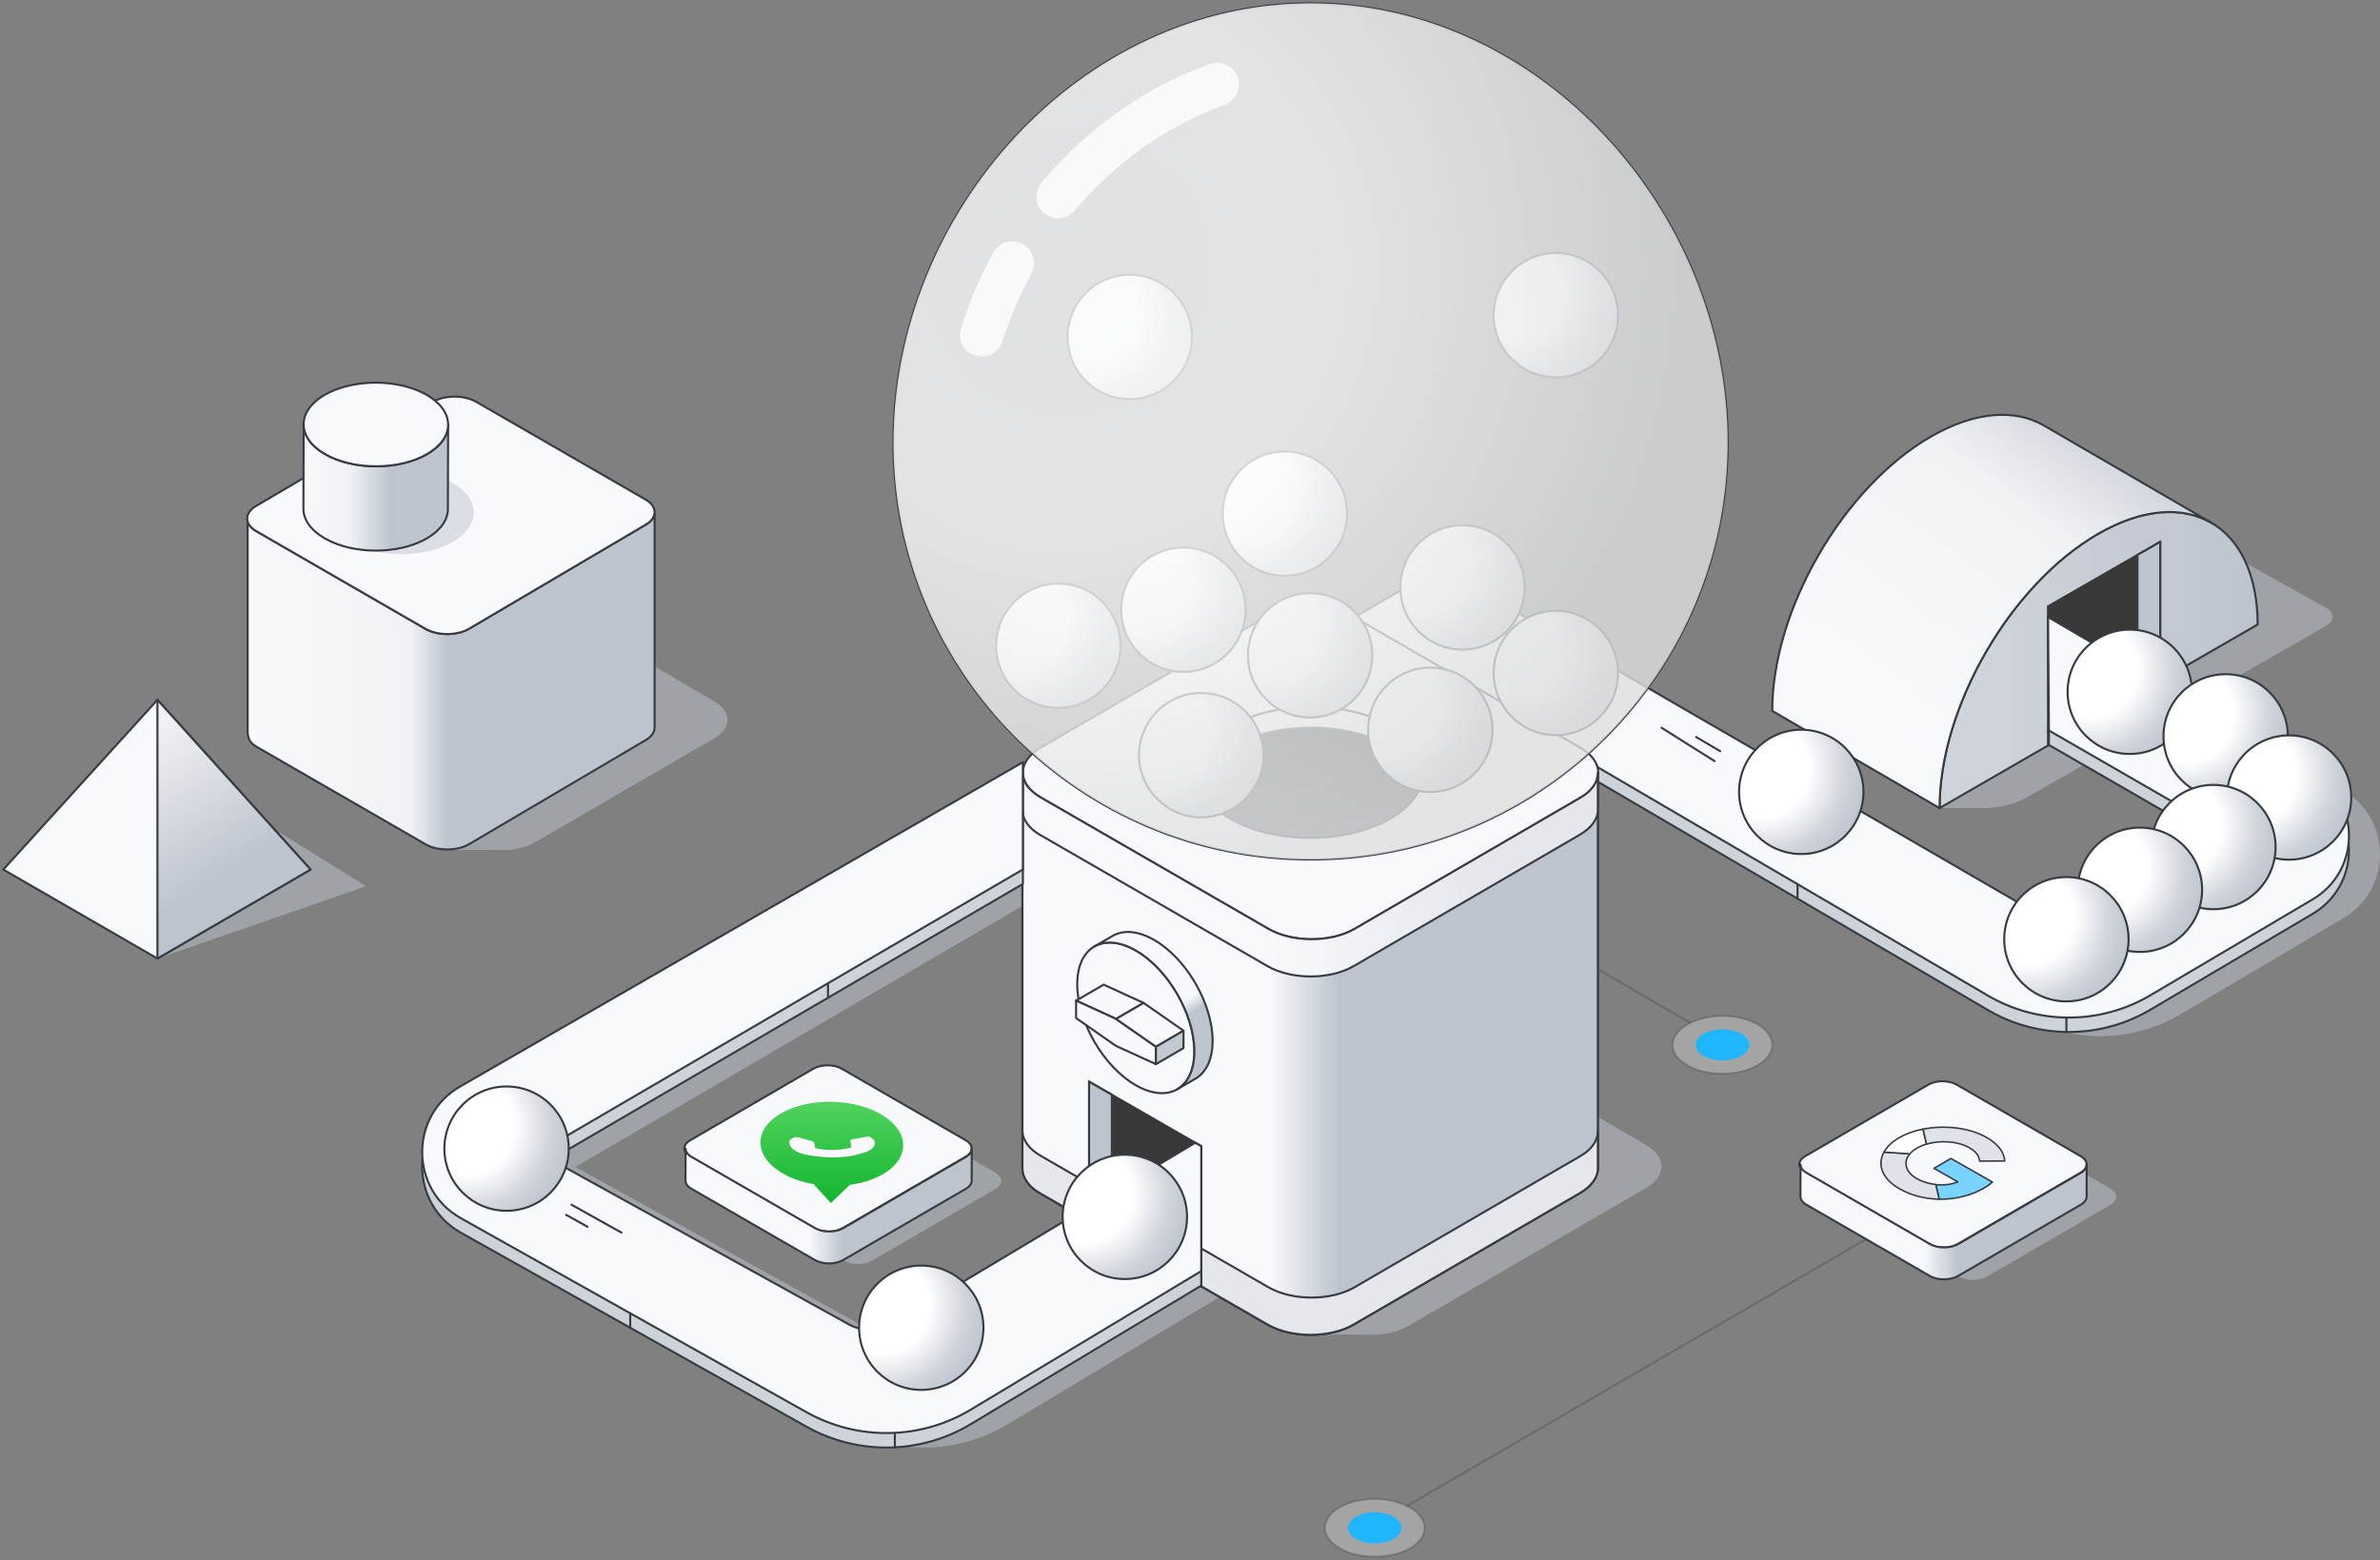 <svg width="723" height="474" viewBox="0 0 723 474" fill="none" xmlns="http://www.w3.org/2000/svg">
<rect x="0" y="0" width="723" height="474" fill="#808080" stroke="none"/>
<g style="mix-blend-mode:multiply" opacity="0.5">
<path d="M376.228 390.621V352.661L374.418 351.618L282.67 406.554C278.535 409.03 273.389 409.124 269.166 406.799L174.779 354.584L322.037 268.58V235.998L151.045 334.555C135.6 343.514 135.782 365.88 151.378 374.582L256.372 433.526C271.925 442.202 290.933 441.901 306.196 432.722L376.221 390.621H376.228Z" fill="#BEC4CD"/>
</g>
<g style="mix-blend-mode:multiply" opacity="0.5">
<path d="M712.06 240.295C711.997 240.258 711.934 240.22 711.865 240.182L660.942 210.817L631.849 227.611L687.403 259.646L647.841 283.03C641.764 286.624 634.205 286.649 628.103 283.106C628.103 283.106 503.24 210.673 460.706 186.17C452.091 181.207 441.484 181.226 432.888 186.22L418.9 194.35L613.488 308.255C628.675 317.083 647.514 317.014 662.639 308.073L711.966 278.921C718.859 274.85 722.981 267.638 723 259.64C723.019 251.636 718.928 244.411 712.054 240.308L712.06 240.295Z" fill="#BEC4CD"/>
</g>
<path opacity="0.5" d="M589.203 245.535H602.902C607.671 245.535 612.352 244.272 616.474 241.872L707.136 189.864C709.014 188.771 709.014 186.063 707.136 184.97L674.027 166.524L685.796 190.165L589.209 245.535H589.203Z" fill="#BEC4CD"/>
<path d="M637.368 162.195C664.036 146.802 685.727 159.135 685.846 189.745L589.203 245.535C589.147 214.888 610.7 177.594 637.368 162.195Z" fill="url(#paint0_linear_3257_27470)"/>
<path d="M637.368 162.195C664.036 146.802 685.727 159.135 685.846 189.745L589.203 245.535C589.147 214.888 610.7 177.594 637.368 162.195Z" stroke="#373B42" stroke-width="0.628" stroke-linejoin="round"/>
<path d="M656.225 203.177V164.639L622.154 184.241V222.195L656.225 203.177Z" fill="#383838" stroke="#383838" stroke-width="0.628" stroke-miterlimit="10"/>
<path d="M649.325 206.689V168.61L656.225 164.639V207.129L622.154 226.593V221.855L649.325 206.689Z" fill="url(#paint1_linear_3257_27470)" stroke="#373B42" stroke-width="0.628" stroke-linecap="round" stroke-linejoin="round"/>
<path d="M620.934 129.305C612.149 124.197 599.978 124.92 586.549 132.672C559.881 148.065 538.335 185.365 538.385 216.012L589.201 245.541C589.145 214.894 610.698 177.6 637.366 162.201C650.794 154.448 662.965 153.726 671.75 158.834L620.934 129.305Z" fill="url(#paint2_linear_3257_27470)"/>
<path d="M620.934 129.305C612.149 124.197 599.978 124.92 586.549 132.672C559.881 148.065 538.335 185.365 538.385 216.012L589.201 245.541C589.145 214.894 610.698 177.6 637.366 162.201C650.794 154.448 662.965 153.726 671.75 158.834L620.934 129.305Z" stroke="#373B42" stroke-width="0.628" stroke-linejoin="round"/>
<path d="M702.634 239.039C702.571 239.001 702.508 238.963 702.439 238.926L648.092 208.172L622.423 221.956V226.354L677.977 258.39L638.415 281.774C632.338 285.367 624.779 285.393 618.678 281.849C618.678 281.849 493.814 209.416 451.28 184.913C442.665 179.95 432.058 179.969 423.462 184.964L409.475 193.093L604.062 306.999C619.25 315.826 638.088 315.757 653.213 306.817L702.54 277.665C709.433 273.594 713.555 266.381 713.574 258.383C713.593 250.379 709.502 243.154 702.628 239.051L702.634 239.039Z" fill="#CED2D9" stroke="#373B42" stroke-width="0.628" stroke-linecap="round" stroke-linejoin="round"/>
<path d="M702.634 234.641C702.571 234.603 702.508 234.566 702.439 234.528L622.159 187.483L622.423 221.963L677.977 253.998L638.415 277.382C632.338 280.976 624.779 281.001 618.678 277.458C618.678 277.458 493.814 205.024 451.28 180.522C442.665 175.558 432.058 175.577 423.462 180.572L409.475 188.702L604.062 302.607C619.25 311.434 638.088 311.365 653.213 302.425L702.54 273.273C709.433 269.202 713.555 261.99 713.574 253.992C713.593 245.988 709.502 238.762 702.628 234.66L702.634 234.641Z" fill="#F8F9FC" stroke="#373B42" stroke-width="0.628" stroke-linecap="round" stroke-linejoin="round"/>
<path opacity="0.3" d="M374.307 229.942L513.327 310.718" stroke="#373B42" stroke-width="0.628" stroke-linecap="round" stroke-linejoin="round"/>
<path opacity="0.3" d="M512.569 311.271C506.638 314.695 506.6 320.249 512.5 323.673C518.394 327.097 527.99 327.097 533.921 323.673C539.853 320.249 539.885 314.695 533.99 311.271C528.096 307.847 518.507 307.847 512.576 311.271H512.569Z" fill="#F8F9FC" stroke="#373B42" stroke-width="0.628" stroke-linecap="round" stroke-linejoin="round"/>
<path d="M517.507 314.136C514.321 315.977 514.302 318.961 517.469 320.802C520.636 322.643 525.789 322.643 528.981 320.802C532.167 318.961 532.185 315.977 529.018 314.136C525.851 312.295 520.699 312.295 517.513 314.136H517.507Z" fill="#1FB6FF"/>
<g style="mix-blend-mode:multiply" opacity="0.5">
<path d="M500.148 347.981L463.055 326.243L368.328 381.154L397.34 405.53C397.34 405.53 411.962 405.443 415.713 405.562C420.049 405.7 424.473 404.808 427.791 402.892L500.072 360.936C506.268 357.361 506.299 351.556 500.148 347.981Z" fill="#BEC4CD"/>
</g>
<path d="M480.159 242.337L411.491 282.239C404.29 286.423 392.577 286.423 385.325 282.239L316.205 242.337C312.554 240.233 310.593 237.468 310.6 234.704V354.905C310.593 357.663 312.277 360.433 315.922 362.538L385.043 402.44C392.294 406.624 404.007 406.63 411.208 402.44L479.876 362.538C483.458 360.459 485.387 357.738 485.393 355.011V234.811C485.387 237.537 483.734 240.258 480.159 242.337Z" fill="url(#paint3_linear_3257_27470)" stroke="#373B42" stroke-width="0.628" stroke-linecap="round" stroke-linejoin="round"/>
<path d="M480.159 242.337L411.491 282.239C404.29 286.423 392.577 286.423 385.325 282.239L316.205 242.337C312.554 240.233 310.593 237.468 310.6 234.704V354.904C310.593 357.663 312.277 360.433 315.922 362.538L385.043 402.439C392.294 406.624 404.007 406.63 411.208 402.439L479.876 362.538C483.458 360.458 485.387 357.738 485.393 355.011V234.811C485.387 237.537 483.734 240.258 480.159 242.337Z" fill="url(#paint4_linear_3257_27470)" stroke="#373B42" stroke-width="0.628" stroke-linecap="round" stroke-linejoin="round"/>
<path d="M480.071 227.184C487.322 231.368 487.36 238.153 480.159 242.344L411.49 282.245C404.289 286.429 392.576 286.429 385.325 282.245L316.204 242.344C308.953 238.159 308.909 231.374 316.116 227.19L384.785 187.288C391.986 183.104 403.705 183.104 410.956 187.288L480.077 227.19L480.071 227.184Z" fill="#F8F9FC" stroke="#373B42" stroke-width="0.628" stroke-linecap="round" stroke-linejoin="round"/>
<path d="M480.159 242.337L411.491 282.239C404.29 286.423 392.577 286.423 385.325 282.239L316.205 242.337C312.554 240.233 310.593 237.468 310.6 234.704V246.019C310.593 248.777 312.277 251.548 315.922 253.652L385.043 293.554C392.294 297.738 404.007 297.744 411.208 293.554L479.876 253.652C483.458 251.573 485.387 248.852 485.393 246.126V234.811C485.387 237.537 483.734 240.258 480.159 242.337Z" fill="url(#paint5_linear_3257_27470)" stroke="#373B42" stroke-width="0.628" stroke-linecap="round" stroke-linejoin="round"/>
<path d="M480.159 351.223L411.491 391.124C404.29 395.309 392.577 395.309 385.325 391.124L316.205 351.223C312.554 349.118 310.593 346.354 310.6 343.589V354.905C310.593 357.663 312.277 360.433 315.922 362.538L385.043 402.439C392.294 406.624 404.007 406.63 411.208 402.439L479.876 362.538C483.458 360.458 485.387 357.738 485.393 355.011V343.696C485.387 346.423 483.734 349.143 480.159 351.223Z" fill="url(#paint6_linear_3257_27470)" stroke="#373B42" stroke-width="0.628" stroke-linecap="round" stroke-linejoin="round"/>
<path d="M330.846 364.058V328.662L364.916 348.264V383.076L330.846 364.058Z" fill="#383838" stroke="#383838" stroke-width="0.628" stroke-miterlimit="10"/>
<path d="M337.751 368.199V332.639L330.846 328.662V371.158L364.916 390.622V383.365L337.751 368.199Z" fill="url(#paint7_linear_3257_27470)" stroke="#373B42" stroke-width="0.628" stroke-linecap="round" stroke-linejoin="round"/>
<path d="M422.332 248.752C408.878 256.524 387.155 256.536 373.796 248.777C360.418 241.012 360.487 228.434 373.941 220.656C387.382 212.89 409.117 212.871 422.495 220.637C435.854 228.39 435.772 240.98 422.332 248.746V248.752Z" fill="url(#paint8_linear_3257_27470)" stroke="#373B42" stroke-width="0.628" stroke-linecap="round" stroke-linejoin="round"/>
<path d="M373.94 226.945C387.381 219.179 409.116 219.161 422.494 226.926C427.766 229.986 430.933 233.799 432.027 237.77C433.692 231.713 430.525 225.305 422.494 220.643C409.116 212.878 387.381 212.897 373.94 220.662C365.797 225.368 362.567 231.833 364.245 237.921C365.351 233.906 368.58 230.042 373.94 226.945Z" fill="#F8F9FC" stroke="#373B42" stroke-width="0.628" stroke-linecap="round" stroke-linejoin="round"/>
<path d="M345.104 288.836C354.926 294.503 362.868 308.255 362.837 319.545C362.806 330.836 354.806 335.384 344.985 329.717C335.157 324.044 327.215 310.291 327.246 299.001C327.278 287.711 335.277 283.162 345.098 288.836H345.104Z" fill="#F8F9FC" stroke="#373B42" stroke-width="0.628" stroke-linecap="round" stroke-linejoin="round"/>
<path d="M350.641 285.619C345.696 282.766 341.216 282.496 337.98 284.381L332.438 287.598C335.674 285.719 340.154 285.983 345.099 288.836C354.921 294.503 362.863 308.255 362.832 319.545C362.813 325.156 360.834 329.095 357.641 330.955L363.184 327.738C366.376 325.885 368.355 321.939 368.374 316.329C368.405 305.039 360.463 291.286 350.641 285.619Z" fill="url(#paint9_linear_3257_27470)" stroke="#373B42" stroke-width="0.628" stroke-linecap="round" stroke-linejoin="round"/>
<path d="M326.9 304.04L335.27 299.177L347.404 304.731L339.034 309.594L326.9 304.04Z" fill="#F8F9FC" stroke="#373B42" stroke-width="0.628" stroke-linecap="round" stroke-linejoin="round"/>
<path d="M339.035 309.594L351.163 318.044L351.144 323.34L339.01 317.793L326.889 309.336L326.901 304.04L339.035 309.594Z" fill="#F8F9FC" stroke="#373B42" stroke-width="0.628" stroke-linecap="round" stroke-linejoin="round"/>
<path d="M339.035 309.594L347.405 304.731L359.533 313.181L351.163 318.044L339.035 309.594Z" fill="#F8F9FC" stroke="#373B42" stroke-width="0.628" stroke-linecap="round" stroke-linejoin="round"/>
<path d="M351.161 318.044L359.531 313.181L359.519 318.471L351.143 323.34L351.161 318.044Z" fill="#C3C9D1" stroke="#373B42" stroke-width="0.628" stroke-linecap="round" stroke-linejoin="round"/>
<g style="mix-blend-mode:multiply" opacity="0.5">
<path d="M302.352 356.287C304.747 357.669 304.753 359.899 302.378 361.275L264.964 383.013C262.596 384.389 258.744 384.395 256.35 383.013L218.691 361.275C216.304 359.899 216.291 357.662 218.666 356.287L256.079 334.548C258.448 333.173 262.306 333.173 264.694 334.548L302.352 356.287Z" fill="#BEC4CD"/>
</g>
<path d="M293.366 346.46C295.76 347.843 295.766 350.073 293.391 351.449L255.978 373.187C253.609 374.563 249.757 374.569 247.363 373.187L209.705 351.449C207.317 350.073 207.305 347.836 209.68 346.46L247.093 324.722C249.462 323.346 253.32 323.346 255.708 324.722L293.366 346.46Z" fill="#F8F9FC" stroke="#373B42" stroke-width="0.628" stroke-linecap="round" stroke-linejoin="round"/>
<path d="M293.44 351.505L256.166 373.162C253.803 374.531 249.97 374.538 247.582 373.162L210.062 351.505C208.868 350.814 208.271 349.909 208.271 349.005L208.246 358.699C208.246 359.604 208.843 360.508 210.037 361.199L247.557 382.856C249.938 384.232 253.778 384.225 256.14 382.856L293.415 361.199C294.59 360.515 295.181 359.622 295.181 358.73L295.206 349.042C295.206 349.934 294.615 350.827 293.44 351.511V351.505Z" fill="url(#paint10_linear_3257_27470)" stroke="#373B42" stroke-width="0.628" stroke-linecap="round" stroke-linejoin="round"/>
<path d="M237.58 338.092C246.157 333.342 259.881 333.719 268.225 338.934C276.583 344.161 276.394 352.247 267.817 356.997C265.021 358.548 261.684 359.541 258.165 360.006L252.416 365.535L247.119 359.78C243.455 359.139 239.987 357.933 237.146 356.155C228.802 350.94 228.99 342.848 237.574 338.092H237.58ZM265.586 346.561C265.027 345.838 264.267 345.367 264.015 345.317C263.764 345.286 263.425 345.361 262.84 345.461C262.275 345.562 259.479 346.039 259.007 346.159C258.8 346.209 258.618 346.259 258.492 346.329C258.329 346.416 258.26 346.542 258.329 346.749C258.448 347.126 258.561 348.063 258.567 348.339C258.593 348.502 258.536 348.615 258.379 348.703C258.26 348.766 258.084 348.816 257.845 348.86C257.254 348.961 255.633 349.401 252.887 349.413C250.757 349.432 248.74 349.087 248.149 348.98C247.552 348.867 247.546 348.628 247.565 348.408C247.565 348.207 247.508 347.918 247.489 347.673C247.458 347.434 247.357 347.302 247.238 347.076C247.131 346.844 246.842 346.749 246.559 346.68C246.27 346.624 243.669 345.876 242.594 345.6C241.689 345.38 241.363 345.531 241.074 345.681C240.841 345.794 240.583 345.939 240.326 346.083C240.068 346.228 239.741 346.517 239.779 346.95C239.804 347.378 239.71 348.49 241.557 349.639C243.392 350.789 246.559 351.147 246.987 351.191C247.445 351.242 253.817 352.316 259.227 351.078C262.206 350.406 263.387 349.947 264.034 349.589C264.361 349.407 264.556 349.25 264.769 349.105C265.423 348.678 266.146 347.283 265.599 346.561" fill="url(#paint11_linear_3257_27470)"/>
<path d="M169.521 365.378L184.734 373.878" stroke="#383838" stroke-width="0.314" stroke-miterlimit="10"/>
<path d="M167.906 368.463L174.422 372.101" stroke="#383838" stroke-width="0.314" stroke-miterlimit="10"/>
<path d="M522.567 228.245L515.24 223.935" stroke="#373B42" stroke-width="0.628" stroke-linecap="round" stroke-linejoin="round"/>
<path d="M520.866 231.267L504.748 221.127" stroke="#373B42" stroke-width="0.628" stroke-linecap="round" stroke-linejoin="round"/>
<path d="M364.912 248.331C375.344 248.331 383.801 239.876 383.801 229.445C383.801 219.015 375.344 210.559 364.912 210.559C354.48 210.559 346.023 219.015 346.023 229.445C346.023 239.876 354.48 248.331 364.912 248.331Z" fill="url(#paint12_radial_3257_27470)" stroke="#373B42" stroke-width="0.628" stroke-linecap="round" stroke-linejoin="round"/>
<path d="M359.492 204.132C369.924 204.132 378.381 195.677 378.381 185.246C378.381 174.816 369.924 166.361 359.492 166.361C349.06 166.361 340.604 174.816 340.604 185.246C340.604 195.677 349.06 204.132 359.492 204.132Z" fill="url(#paint13_radial_3257_27470)" stroke="#373B42" stroke-width="0.628" stroke-linecap="round" stroke-linejoin="round"/>
<path d="M321.494 215.102C331.926 215.102 340.383 206.646 340.383 196.216C340.383 185.786 331.926 177.33 321.494 177.33C311.062 177.33 302.605 185.786 302.605 196.216C302.605 206.646 311.062 215.102 321.494 215.102Z" fill="url(#paint14_radial_3257_27470)" stroke="#373B42" stroke-width="0.628" stroke-linecap="round" stroke-linejoin="round"/>
<path d="M390.313 174.949C400.745 174.949 409.201 166.493 409.201 156.063C409.201 145.633 400.745 137.177 390.313 137.177C379.881 137.177 371.424 145.633 371.424 156.063C371.424 166.493 379.881 174.949 390.313 174.949Z" fill="url(#paint15_radial_3257_27470)" stroke="#373B42" stroke-width="0.628" stroke-linecap="round" stroke-linejoin="round"/>
<path d="M397.99 218.011C408.422 218.011 416.879 209.555 416.879 199.125C416.879 188.695 408.422 180.239 397.99 180.239C387.558 180.239 379.102 188.695 379.102 199.125C379.102 209.555 387.558 218.011 397.99 218.011Z" fill="url(#paint16_radial_3257_27470)" stroke="#373B42" stroke-width="0.628" stroke-linecap="round" stroke-linejoin="round"/>
<path d="M434.502 240.628C444.934 240.628 453.391 232.173 453.391 221.743C453.391 211.312 444.934 202.857 434.502 202.857C424.07 202.857 415.613 211.312 415.613 221.743C415.613 232.173 424.07 240.628 434.502 240.628Z" fill="url(#paint17_radial_3257_27470)" stroke="#373B42" stroke-width="0.628" stroke-linecap="round" stroke-linejoin="round"/>
<path d="M444.291 197.366C454.723 197.366 463.18 188.91 463.18 178.48C463.18 168.05 454.723 159.594 444.291 159.594C433.859 159.594 425.402 168.05 425.402 178.48C425.402 188.91 433.859 197.366 444.291 197.366Z" fill="url(#paint18_radial_3257_27470)" stroke="#373B42" stroke-width="0.628" stroke-linecap="round" stroke-linejoin="round"/>
<path d="M472.637 223.376C483.069 223.376 491.526 214.921 491.526 204.49C491.526 194.06 483.069 185.604 472.637 185.604C462.205 185.604 453.748 194.06 453.748 204.49C453.748 214.921 462.205 223.376 472.637 223.376Z" fill="url(#paint19_radial_3257_27470)" stroke="#373B42" stroke-width="0.628" stroke-linecap="round" stroke-linejoin="round"/>
<path d="M472.637 114.654C483.069 114.654 491.526 106.198 491.526 95.768C491.526 85.338 483.069 76.882 472.637 76.882C462.205 76.882 453.748 85.338 453.748 95.768C453.748 106.198 462.205 114.654 472.637 114.654Z" fill="url(#paint20_radial_3257_27470)" stroke="#373B42" stroke-width="0.628" stroke-linecap="round" stroke-linejoin="round"/>
<path d="M343.205 121.257C353.637 121.257 362.094 112.802 362.094 102.371C362.094 91.941 353.637 83.486 343.205 83.486C332.773 83.486 324.316 91.941 324.316 102.371C324.316 112.802 332.773 121.257 343.205 121.257Z" fill="url(#paint21_radial_3257_27470)" stroke="#373B42" stroke-width="0.628" stroke-linecap="round" stroke-linejoin="round"/>
<path d="M364.915 390.622V350.538L271.357 406.561C267.223 409.036 262.076 409.13 257.854 406.806L163.466 354.59L310.725 268.586V236.004L139.733 334.561C124.287 343.52 124.47 365.887 140.066 374.588L245.06 433.532C260.612 442.209 279.62 441.907 294.883 432.728L364.909 390.628L364.915 390.622Z" fill="#CED2D9" stroke="#373B42" stroke-width="0.628" stroke-linecap="round" stroke-linejoin="round"/>
<path d="M364.915 386.224V348.264L363.105 347.221L271.357 402.157C267.223 404.632 262.076 404.726 257.854 402.402L163.466 350.186L310.725 264.182V231.6L139.733 330.157C124.287 339.116 124.47 361.482 140.066 370.184L245.06 429.128C260.612 437.805 279.62 437.503 294.883 428.324L364.909 386.224H364.915Z" fill="#F8F9FC" stroke="#373B42" stroke-width="0.628" stroke-linecap="round" stroke-linejoin="round"/>
<path d="M341.709 388.63C352.141 388.63 360.598 380.175 360.598 369.744C360.598 359.314 352.141 350.858 341.709 350.858C331.277 350.858 322.82 359.314 322.82 369.744C322.82 380.175 331.277 388.63 341.709 388.63Z" fill="url(#paint22_radial_3257_27470)" stroke="#373B42" stroke-width="0.628" stroke-linecap="round" stroke-linejoin="round"/>
<path d="M279.867 422.311C290.299 422.311 298.756 413.856 298.756 403.426C298.756 392.995 290.299 384.54 279.867 384.54C269.435 384.54 260.979 392.995 260.979 403.426C260.979 413.856 269.435 422.311 279.867 422.311Z" fill="url(#paint23_radial_3257_27470)" stroke="#373B42" stroke-width="0.628" stroke-linecap="round" stroke-linejoin="round"/>
<path d="M153.885 367.891C164.317 367.891 172.774 359.435 172.774 349.005C172.774 338.575 164.317 330.119 153.885 330.119C143.453 330.119 134.996 338.575 134.996 349.005C134.996 359.435 143.453 367.891 153.885 367.891Z" fill="url(#paint24_radial_3257_27470)" stroke="#373B42" stroke-width="0.628" stroke-linecap="round" stroke-linejoin="round"/>
<path d="M646.986 229.087C657.418 229.087 665.875 220.632 665.875 210.201C665.875 199.771 657.418 191.315 646.986 191.315C636.554 191.315 628.098 199.771 628.098 210.201C628.098 220.632 636.554 229.087 646.986 229.087Z" fill="url(#paint25_radial_3257_27470)" stroke="#373B42" stroke-width="0.628" stroke-linecap="round" stroke-linejoin="round"/>
<path d="M676.117 242.62C686.549 242.62 695.006 234.165 695.006 223.734C695.006 213.304 686.549 204.848 676.117 204.848C665.685 204.848 657.229 213.304 657.229 223.734C657.229 234.165 665.685 242.62 676.117 242.62Z" fill="url(#paint26_radial_3257_27470)" stroke="#373B42" stroke-width="0.628" stroke-linecap="round" stroke-linejoin="round"/>
<path d="M695.371 261.21C705.803 261.21 714.26 252.755 714.26 242.325C714.26 231.894 705.803 223.439 695.371 223.439C684.939 223.439 676.482 231.894 676.482 242.325C676.482 252.755 684.939 261.21 695.371 261.21Z" fill="url(#paint27_radial_3257_27470)" stroke="#373B42" stroke-width="0.628" stroke-linecap="round" stroke-linejoin="round"/>
<path d="M672.393 276.258C682.825 276.258 691.281 267.802 691.281 257.372C691.281 246.941 682.825 238.486 672.393 238.486C661.961 238.486 653.504 246.941 653.504 257.372C653.504 267.802 661.961 276.258 672.393 276.258Z" fill="url(#paint28_radial_3257_27470)" stroke="#373B42" stroke-width="0.628" stroke-linecap="round" stroke-linejoin="round"/>
<path d="M650.068 289.238C660.5 289.238 668.957 280.782 668.957 270.352C668.957 259.922 660.5 251.466 650.068 251.466C639.636 251.466 631.18 259.922 631.18 270.352C631.18 280.782 639.636 289.238 650.068 289.238Z" fill="url(#paint29_radial_3257_27470)" stroke="#373B42" stroke-width="0.628" stroke-linecap="round" stroke-linejoin="round"/>
<path d="M627.734 304.266C638.166 304.266 646.623 295.81 646.623 285.38C646.623 274.95 638.166 266.494 627.734 266.494C617.303 266.494 608.846 274.95 608.846 285.38C608.846 295.81 617.303 304.266 627.734 304.266Z" fill="url(#paint30_radial_3257_27470)" stroke="#373B42" stroke-width="0.628" stroke-linecap="round" stroke-linejoin="round"/>
<path d="M547.19 259.495C557.622 259.495 566.078 251.04 566.078 240.609C566.078 230.179 557.622 221.724 547.19 221.724C536.758 221.724 528.301 230.179 528.301 240.609C528.301 251.04 536.758 259.495 547.19 259.495Z" fill="url(#paint31_radial_3257_27470)" stroke="#373B42" stroke-width="0.628" stroke-linecap="round" stroke-linejoin="round"/>
<path d="M173.592 366.031L188.798 374.532" stroke="#373B42" stroke-width="0.628" stroke-linecap="round" stroke-linejoin="round"/>
<path d="M171.971 369.116L178.487 372.761" stroke="#373B42" stroke-width="0.628" stroke-linecap="round" stroke-linejoin="round"/>
<g style="mix-blend-mode:multiply" opacity="0.5">
<path d="M641.046 361.12C643.44 362.502 643.446 364.732 641.071 366.108L603.658 387.846C601.289 389.222 597.437 389.228 595.043 387.846L557.385 366.108C554.997 364.732 554.984 362.495 557.36 361.12L594.773 339.381C597.142 338.006 601 338.006 603.388 339.381L641.046 361.12Z" fill="#BEC4CD"/>
</g>
<path d="M632.067 351.299C634.461 352.682 634.468 354.912 632.092 356.288L594.679 378.026C592.31 379.402 588.458 379.408 586.064 378.026L548.406 356.288C546.018 354.912 546.006 352.675 548.381 351.299L585.794 329.561C588.163 328.185 592.021 328.185 594.409 329.561L632.067 351.299Z" fill="#F8F9FC" stroke="#373B42" stroke-width="0.628" stroke-linecap="round" stroke-linejoin="round"/>
<path d="M632.136 356.344L594.861 378.001C592.498 379.371 588.665 379.377 586.277 378.001L548.757 356.344C547.563 355.653 546.967 354.749 546.967 353.844L546.941 363.538C546.941 364.443 547.538 365.348 548.732 366.039L586.252 387.695C588.634 389.071 592.473 389.065 594.836 387.695L632.111 366.039C633.286 365.354 633.876 364.462 633.876 363.57L633.901 353.882C633.901 354.774 633.311 355.666 632.136 356.351V356.344Z" fill="url(#paint32_linear_3257_27470)" stroke="#373B42" stroke-width="0.628" stroke-linecap="round" stroke-linejoin="round"/>
<path d="M605.286 359.184C604.569 359.781 603.759 360.359 602.816 360.918C598.782 363.293 593.931 364.455 589.074 364.374L588.056 359.926C590.425 360.183 592.781 359.907 594.748 359.115L587.521 355L592.649 351.984L605.286 359.184Z" fill="#79D3FF"/>
<path d="M605.286 359.184C604.569 359.781 603.759 360.359 602.816 360.918C598.782 363.293 593.931 364.455 589.074 364.374L588.056 359.926C590.425 360.183 592.781 359.907 594.748 359.115L587.521 355L592.649 351.984L605.286 359.184Z" stroke="#373B42" stroke-width="0.471" stroke-linejoin="round"/>
<path d="M580.159 350.589C578.13 353.052 578.764 356.112 582.258 358.097C584.062 359.121 586.072 359.706 588.058 359.919L589.076 364.367C584.822 364.292 580.618 363.255 576.999 361.188C571.752 358.198 570.193 353.875 572.311 350.068L578.469 350.464L580.153 350.583L580.159 350.589Z" fill="#DFE2E8"/>
<path d="M580.159 350.589C578.13 353.052 578.764 356.112 582.258 358.097C584.062 359.121 586.072 359.706 588.058 359.919L589.076 364.367C584.822 364.292 580.618 363.255 576.999 361.188C571.752 358.198 570.193 353.875 572.311 350.068L578.469 350.464L580.153 350.583L580.159 350.589Z" stroke="#373B42" stroke-width="0.471" stroke-linejoin="round"/>
<path d="M584.2 343.075L585.231 347.63C584.175 347.944 583.164 348.347 582.29 348.868C581.41 349.383 580.732 349.974 580.204 350.589H580.154L578.47 350.464L572.324 350.062C573.191 348.485 574.681 347.008 576.823 345.746C578.972 344.483 581.492 343.597 584.2 343.069V343.075Z" fill="white"/>
<path d="M584.2 343.075L585.231 347.63C584.175 347.944 583.164 348.347 582.29 348.868C581.41 349.383 580.732 349.974 580.204 350.589H580.154L578.47 350.464L572.324 350.062C573.191 348.485 574.681 347.008 576.823 345.746C578.972 344.483 581.492 343.597 584.2 343.069V343.075Z" stroke="#373B42" stroke-width="0.471" stroke-linejoin="round"/>
<path d="M603.49 345.607C607.115 347.674 608.818 350.162 609.013 352.757L601.378 352.801C601.272 351.237 600.191 349.836 598.211 348.711C594.718 346.719 589.433 346.399 585.236 347.637L584.205 343.082C590.746 341.787 598.243 342.617 603.49 345.607Z" fill="#DFE2E8"/>
<path d="M603.49 345.607C607.115 347.674 608.818 350.162 609.013 352.757L601.378 352.801C601.272 351.237 600.191 349.836 598.211 348.711C594.718 346.719 589.433 346.399 585.236 347.637L584.205 343.082C590.746 341.787 598.243 342.617 603.49 345.607Z" stroke="#373B42" stroke-width="0.471" stroke-linejoin="round"/>
<path opacity="0.3" d="M566.569 376.707L427.549 457.483" stroke="#373B42" stroke-width="0.628" stroke-linecap="round" stroke-linejoin="round"/>
<path opacity="0.3" d="M428.306 458.03C434.238 461.454 434.275 467.008 428.375 470.432C422.474 473.856 412.886 473.856 406.954 470.432C401.022 467.008 400.991 461.454 406.885 458.03C412.779 454.606 422.368 454.606 428.299 458.03H428.306Z" fill="#F8F9FC" stroke="#373B42" stroke-width="0.628" stroke-linecap="round" stroke-linejoin="round"/>
<path d="M423.364 460.901C426.549 462.742 426.568 465.726 423.401 467.567C420.234 469.408 415.082 469.408 411.889 467.567C408.704 465.726 408.685 462.742 411.852 460.901C415.019 459.06 420.171 459.06 423.357 460.901H423.364Z" fill="#1FB6FF"/>
<path d="M271.842 435.43V439.759" stroke="#373B42" stroke-width="0.628" stroke-linecap="round" stroke-linejoin="round"/>
<path d="M251.541 303.149V299.177" stroke="#373B42" stroke-width="0.628" stroke-linecap="round" stroke-linejoin="round"/>
<path d="M191.451 403.426V399.028" stroke="#373B42" stroke-width="0.628" stroke-linecap="round" stroke-linejoin="round"/>
<path d="M627.732 309.166V313.552" stroke="#373B42" stroke-width="0.628" stroke-linecap="round" stroke-linejoin="round"/>
<path d="M546.057 268.643V273.041" stroke="#373B42" stroke-width="0.628" stroke-linecap="round" stroke-linejoin="round"/>
<g style="mix-blend-mode:multiply" opacity="0.5">
<path d="M47.826 291.243L111.197 269.266L83.272 251.938L94.344 264.208L47.826 291.243Z" fill="#BEC4CD"/>
</g>
<g style="mix-blend-mode:multiply" opacity="0.5">
<path d="M217.069 213.168L185.136 194.452L111.195 237.294L136.173 258.278C136.173 258.278 148.759 258.202 151.989 258.303C155.722 258.422 159.53 257.656 162.389 256.004L217.006 224.32C222.341 221.241 222.366 216.247 217.069 213.168Z" fill="#BEC4CD"/>
</g>
<path d="M198.826 155.964C198.688 157.221 197.802 158.458 196.143 159.42L142.443 191.066C140.627 192.121 138.245 192.649 135.858 192.649C133.47 192.649 131.082 192.121 129.26 191.066L77.834 161.38C76.414 160.557 75.547 159.539 75.232 158.477V222.09C75.239 223.956 75.603 225.551 77.84 226.839L129.266 256.525C131.094 257.581 133.482 258.108 135.864 258.108C138.245 258.108 140.633 257.581 142.449 256.525L196.15 224.879C198.003 223.799 198.902 222.379 198.852 220.965H198.858V155.964H198.833H198.826Z" fill="url(#paint33_linear_3257_27470)" stroke="#373B42" stroke-width="0.628" stroke-linecap="round" stroke-linejoin="round"/>
<path d="M196.101 151.786L144.675 122.1C142.847 121.045 140.459 120.517 138.077 120.517C135.69 120.517 133.308 121.045 131.492 122.1L77.791 153.746C74.16 155.857 74.178 159.275 77.835 161.38L129.261 191.066C131.09 192.121 133.478 192.649 135.859 192.649C138.241 192.649 140.629 192.121 142.444 191.066L196.145 159.42C199.771 157.309 199.758 153.891 196.101 151.786Z" fill="#F8F9FC" stroke="#373B42" stroke-width="0.628" stroke-linecap="round" stroke-linejoin="round"/>
<path d="M1 264.209L47.826 212.64L94.344 264.209L47.826 291.243L1 264.209Z" fill="#F8F9FC"/>
<path d="M1 264.209L47.826 212.64L94.344 264.209L47.826 291.243L1 264.209Z" stroke="#373B42" stroke-width="0.628" stroke-linejoin="round"/>
<path d="M94.344 264.209L47.826 212.64V291.243L94.344 264.209Z" fill="url(#paint34_linear_3257_27470)"/>
<path d="M94.344 264.209L47.826 212.64V291.243L94.344 264.209Z" stroke="#373B42" stroke-width="0.628" stroke-linejoin="round"/>
<g style="mix-blend-mode:multiply" opacity="0.5">
<path d="M143.925 155.745C143.944 148.725 134.136 143.008 122.017 142.974C109.899 142.94 100.059 148.603 100.039 155.622C100.02 162.642 109.828 168.36 121.946 168.393C134.065 168.427 143.905 162.764 143.925 155.745Z" fill="#BEC4CD"/>
</g>
<path d="M136.133 129.049L136.057 154.657C136.051 157.886 133.927 161.116 129.679 163.579C121.14 168.542 107.246 168.542 98.65 163.579C94.321 161.078 92.166 157.805 92.172 154.531L92.247 128.923C92.241 132.197 94.396 135.476 98.726 137.97C107.322 142.934 121.215 142.934 129.755 137.97C133.996 135.507 136.12 132.278 136.133 129.049Z" fill="url(#paint35_linear_3257_27470)" stroke="#373B42" stroke-width="0.628" stroke-linecap="round" stroke-linejoin="round"/>
<path d="M136.126 129.038C136.145 122.018 126.337 116.301 114.219 116.267C102.1 116.233 92.26 121.896 92.241 128.915C92.221 135.935 102.029 141.653 114.148 141.686C126.266 141.72 136.106 136.057 136.126 129.038Z" fill="#F8F9FC" stroke="#373B42" stroke-width="0.628" stroke-linecap="round" stroke-linejoin="round"/>
<path d="M524.85 134.457C524.85 204.428 468.115 261.154 398.133 261.154C328.151 261.154 271.416 204.428 271.416 134.457C271.416 64.487 328.151 1 398.133 1C468.115 1 524.85 64.487 524.85 134.457Z" stroke="#373B42" stroke-width="0.628" stroke-linecap="round" stroke-linejoin="round"/>
<path style="mix-blend-mode:multiply" opacity="0.8" d="M524.85 134.457C524.85 204.428 468.115 261.154 398.133 261.154C328.151 261.154 271.416 204.428 271.416 134.457C271.416 64.487 328.151 1 398.133 1C468.115 1 524.85 64.487 524.85 134.457Z" fill="url(#paint36_radial_3257_27470)"/>
<path d="M305.7 100.147C305.279 101.334 304.883 102.522 304.5 103.716C303.608 106.524 301.012 108.321 298.21 108.321C297.55 108.321 296.878 108.22 296.212 108.013C292.737 106.914 290.814 103.2 291.92 99.732C294.427 91.829 297.732 84.114 301.748 76.788C303.501 73.596 307.51 72.421 310.702 74.174C313.9 75.927 315.069 79.936 313.316 83.127C310.922 87.494 308.811 92.011 307.007 96.629" fill="white" fill-opacity="0.8"/>
<path d="M367.47 19.477C348.229 26.394 330.591 38.652 316.49 55.32C314.172 58.059 314.304 62.218 316.968 64.625C318.237 65.774 319.821 66.334 321.398 66.334C323.277 66.334 325.143 65.536 326.444 63.99C339.049 49.044 354.796 38.068 371.931 31.904C375.274 30.698 377.115 27.117 376.06 23.718C374.941 20.112 371.033 18.202 367.476 19.477H367.47Z" fill="white" fill-opacity="0.8"/>
<defs>
<linearGradient id="paint0_linear_3257_27470" x1="589.203" y1="200.551" x2="685.846" y2="200.551" gradientUnits="userSpaceOnUse">
<stop offset="0.15" stop-color="#CFD3DA"/>
<stop offset="1" stop-color="#BEC4CD"/>
</linearGradient>
<linearGradient id="paint1_linear_3257_27470" x1="639.189" y1="226.593" x2="639.189" y2="164.639" gradientUnits="userSpaceOnUse">
<stop stop-color="#F8F9FC"/>
<stop offset="0.43" stop-color="#F8F9FC"/>
<stop offset="0.55" stop-color="#BEC4CD"/>
<stop offset="0.81" stop-color="#BEC4CD"/>
</linearGradient>
<linearGradient id="paint2_linear_3257_27470" x1="576.891" y1="211.238" x2="646.375" y2="116.289" gradientUnits="userSpaceOnUse">
<stop stop-color="#F8F9FC"/>
<stop offset="0.43" stop-color="#F3F4F7"/>
<stop offset="0.58" stop-color="#F0F2F5"/>
<stop offset="1" stop-color="#BEC4CD"/>
</linearGradient>
<linearGradient id="paint3_linear_3257_27470" x1="310.593" y1="320.142" x2="485.393" y2="320.142" gradientUnits="userSpaceOnUse">
<stop stop-color="#F8F9FC"/>
<stop offset="0.43" stop-color="#F8F9FC"/>
<stop offset="0.55" stop-color="#BEC4CD"/>
<stop offset="0.81" stop-color="#BEC4CD"/>
</linearGradient>
<linearGradient id="paint4_linear_3257_27470" x1="310.593" y1="320.142" x2="485.393" y2="320.142" gradientUnits="userSpaceOnUse">
<stop stop-color="#F8F9FC"/>
<stop offset="0.43" stop-color="#F8F9FC"/>
<stop offset="0.55" stop-color="#BEC4CD"/>
<stop offset="0.81" stop-color="#BEC4CD"/>
</linearGradient>
<linearGradient id="paint5_linear_3257_27470" x1="310.593" y1="265.696" x2="485.393" y2="265.696" gradientUnits="userSpaceOnUse">
<stop stop-color="#F8F9FC"/>
<stop offset="0.43" stop-color="#F8F9FC"/>
<stop offset="0.81" stop-color="#E5E7EC"/>
</linearGradient>
<linearGradient id="paint6_linear_3257_27470" x1="41.708" y1="374.582" x2="42.336" y2="374.582" gradientUnits="userSpaceOnUse">
<stop stop-color="#F8F9FC"/>
<stop offset="0.43" stop-color="#F8F9FC"/>
<stop offset="0.81" stop-color="#E5E7EC"/>
</linearGradient>
<linearGradient id="paint7_linear_3257_27470" x1="347.881" y1="390.622" x2="347.881" y2="328.662" gradientUnits="userSpaceOnUse">
<stop stop-color="#F8F9FC"/>
<stop offset="0.43" stop-color="#F8F9FC"/>
<stop offset="0.55" stop-color="#BEC4CD"/>
<stop offset="0.81" stop-color="#BEC4CD"/>
</linearGradient>
<linearGradient id="paint8_linear_3257_27470" x1="398.135" y1="214.822" x2="398.135" y2="254.589" gradientUnits="userSpaceOnUse">
<stop stop-color="#1C1F25"/>
<stop offset="1" stop-color="#373B42" stop-opacity="0.8"/>
</linearGradient>
<linearGradient id="paint9_linear_3257_27470" x1="346.676" y1="293.095" x2="366.692" y2="324.813" gradientUnits="userSpaceOnUse">
<stop stop-color="#F8F9FC"/>
<stop offset="0.43" stop-color="#F8F9FC"/>
<stop offset="0.55" stop-color="#BEC4CD"/>
<stop offset="0.81" stop-color="#BEC4CD"/>
</linearGradient>
<linearGradient id="paint10_linear_3257_27470" x1="208.246" y1="366.445" x2="295.206" y2="366.445" gradientUnits="userSpaceOnUse">
<stop stop-color="#F8F9FC"/>
<stop offset="0.43" stop-color="#F8F9FC"/>
<stop offset="0.55" stop-color="#BEC4CD"/>
<stop offset="0.81" stop-color="#BEC4CD"/>
</linearGradient>
<linearGradient id="paint11_linear_3257_27470" x1="252.698" y1="365.535" x2="252.698" y2="334.762" gradientUnits="userSpaceOnUse">
<stop stop-color="#13B531"/>
<stop offset="1" stop-color="#51D35D"/>
</linearGradient>
<radialGradient id="paint12_radial_3257_27470" cx="0" cy="0" r="1" gradientUnits="userSpaceOnUse" gradientTransform="translate(352.653 222.704) scale(33.285 33.279)">
<stop stop-color="white"/>
<stop offset="0.44" stop-color="white"/>
<stop offset="0.78" stop-color="#CFD3DA"/>
<stop offset="1" stop-color="#BEC4CD"/>
</radialGradient>
<radialGradient id="paint13_radial_3257_27470" cx="0" cy="0" r="1" gradientUnits="userSpaceOnUse" gradientTransform="translate(347.233 178.499) scale(33.285 33.279)">
<stop stop-color="white"/>
<stop offset="0.44" stop-color="white"/>
<stop offset="0.78" stop-color="#CFD3DA"/>
<stop offset="1" stop-color="#BEC4CD"/>
</radialGradient>
<radialGradient id="paint14_radial_3257_27470" cx="0" cy="0" r="1" gradientUnits="userSpaceOnUse" gradientTransform="translate(309.235 189.468) scale(33.285 33.279)">
<stop stop-color="white"/>
<stop offset="0.44" stop-color="white"/>
<stop offset="0.78" stop-color="#CFD3DA"/>
<stop offset="1" stop-color="#BEC4CD"/>
</radialGradient>
<radialGradient id="paint15_radial_3257_27470" cx="0" cy="0" r="1" gradientUnits="userSpaceOnUse" gradientTransform="translate(378.047 149.322) scale(33.285 33.279)">
<stop stop-color="white"/>
<stop offset="0.44" stop-color="white"/>
<stop offset="0.78" stop-color="#CFD3DA"/>
<stop offset="1" stop-color="#BEC4CD"/>
</radialGradient>
<radialGradient id="paint16_radial_3257_27470" cx="0" cy="0" r="1" gradientUnits="userSpaceOnUse" gradientTransform="translate(385.725 192.384) scale(33.285 33.279)">
<stop stop-color="white"/>
<stop offset="0.44" stop-color="white"/>
<stop offset="0.78" stop-color="#CFD3DA"/>
<stop offset="1" stop-color="#BEC4CD"/>
</radialGradient>
<radialGradient id="paint17_radial_3257_27470" cx="0" cy="0" r="1" gradientUnits="userSpaceOnUse" gradientTransform="translate(422.236 215.001) scale(33.285 33.279)">
<stop stop-color="white"/>
<stop offset="0.44" stop-color="white"/>
<stop offset="0.78" stop-color="#CFD3DA"/>
<stop offset="1" stop-color="#BEC4CD"/>
</radialGradient>
<radialGradient id="paint18_radial_3257_27470" cx="0" cy="0" r="1" gradientUnits="userSpaceOnUse" gradientTransform="translate(432.032 171.739) scale(33.285 33.279)">
<stop stop-color="white"/>
<stop offset="0.44" stop-color="white"/>
<stop offset="0.78" stop-color="#CFD3DA"/>
<stop offset="1" stop-color="#BEC4CD"/>
</radialGradient>
<radialGradient id="paint19_radial_3257_27470" cx="0" cy="0" r="1" gradientUnits="userSpaceOnUse" gradientTransform="translate(460.371 197.743) scale(33.285 33.279)">
<stop stop-color="white"/>
<stop offset="0.44" stop-color="white"/>
<stop offset="0.78" stop-color="#CFD3DA"/>
<stop offset="1" stop-color="#BEC4CD"/>
</radialGradient>
<radialGradient id="paint20_radial_3257_27470" cx="0" cy="0" r="1" gradientUnits="userSpaceOnUse" gradientTransform="translate(460.371 89.02) scale(33.285 33.279)">
<stop stop-color="white"/>
<stop offset="0.44" stop-color="white"/>
<stop offset="0.78" stop-color="#CFD3DA"/>
<stop offset="1" stop-color="#BEC4CD"/>
</radialGradient>
<radialGradient id="paint21_radial_3257_27470" cx="0" cy="0" r="1" gradientUnits="userSpaceOnUse" gradientTransform="translate(330.946 95.63) scale(33.285 33.279)">
<stop stop-color="white"/>
<stop offset="0.44" stop-color="white"/>
<stop offset="0.78" stop-color="#CFD3DA"/>
<stop offset="1" stop-color="#BEC4CD"/>
</radialGradient>
<radialGradient id="paint22_radial_3257_27470" cx="0" cy="0" r="1" gradientUnits="userSpaceOnUse" gradientTransform="translate(329.45 363.003) scale(33.285 33.279)">
<stop stop-color="white"/>
<stop offset="0.44" stop-color="white"/>
<stop offset="0.78" stop-color="#CFD3DA"/>
<stop offset="1" stop-color="#BEC4CD"/>
</radialGradient>
<radialGradient id="paint23_radial_3257_27470" cx="0" cy="0" r="1" gradientUnits="userSpaceOnUse" gradientTransform="translate(267.602 396.678) scale(33.285 33.279)">
<stop stop-color="white"/>
<stop offset="0.44" stop-color="white"/>
<stop offset="0.78" stop-color="#CFD3DA"/>
<stop offset="1" stop-color="#BEC4CD"/>
</radialGradient>
<radialGradient id="paint24_radial_3257_27470" cx="0" cy="0" r="1" gradientUnits="userSpaceOnUse" gradientTransform="translate(141.625 342.257) scale(33.285 33.279)">
<stop stop-color="white"/>
<stop offset="0.44" stop-color="white"/>
<stop offset="0.78" stop-color="#CFD3DA"/>
<stop offset="1" stop-color="#BEC4CD"/>
</radialGradient>
<radialGradient id="paint25_radial_3257_27470" cx="0" cy="0" r="1" gradientUnits="userSpaceOnUse" gradientTransform="translate(634.721 203.454) scale(33.285 33.279)">
<stop stop-color="white"/>
<stop offset="0.44" stop-color="white"/>
<stop offset="0.78" stop-color="#CFD3DA"/>
<stop offset="1" stop-color="#BEC4CD"/>
</radialGradient>
<radialGradient id="paint26_radial_3257_27470" cx="0" cy="0" r="1" gradientUnits="userSpaceOnUse" gradientTransform="translate(663.858 216.993) scale(33.285 33.279)">
<stop stop-color="white"/>
<stop offset="0.44" stop-color="white"/>
<stop offset="0.78" stop-color="#CFD3DA"/>
<stop offset="1" stop-color="#BEC4CD"/>
</radialGradient>
<radialGradient id="paint27_radial_3257_27470" cx="0" cy="0" r="1" gradientUnits="userSpaceOnUse" gradientTransform="translate(683.105 235.583) scale(33.285 33.279)">
<stop stop-color="white"/>
<stop offset="0.44" stop-color="white"/>
<stop offset="0.78" stop-color="#CFD3DA"/>
<stop offset="1" stop-color="#BEC4CD"/>
</radialGradient>
<radialGradient id="paint28_radial_3257_27470" cx="0" cy="0" r="1" gradientUnits="userSpaceOnUse" gradientTransform="translate(660.127 250.624) scale(33.285 33.279)">
<stop stop-color="white"/>
<stop offset="0.44" stop-color="white"/>
<stop offset="0.78" stop-color="#CFD3DA"/>
<stop offset="1" stop-color="#BEC4CD"/>
</radialGradient>
<radialGradient id="paint29_radial_3257_27470" cx="0" cy="0" r="1" gradientUnits="userSpaceOnUse" gradientTransform="translate(637.803 263.604) scale(33.285 33.279)">
<stop stop-color="white"/>
<stop offset="0.44" stop-color="white"/>
<stop offset="0.78" stop-color="#CFD3DA"/>
<stop offset="1" stop-color="#BEC4CD"/>
</radialGradient>
<radialGradient id="paint30_radial_3257_27470" cx="0" cy="0" r="1" gradientUnits="userSpaceOnUse" gradientTransform="translate(615.475 278.632) scale(33.285 33.279)">
<stop stop-color="white"/>
<stop offset="0.44" stop-color="white"/>
<stop offset="0.78" stop-color="#CFD3DA"/>
<stop offset="1" stop-color="#BEC4CD"/>
</radialGradient>
<radialGradient id="paint31_radial_3257_27470" cx="0" cy="0" r="1" gradientUnits="userSpaceOnUse" gradientTransform="translate(534.93 233.862) scale(33.285 33.279)">
<stop stop-color="white"/>
<stop offset="0.44" stop-color="white"/>
<stop offset="0.78" stop-color="#CFD3DA"/>
<stop offset="1" stop-color="#BEC4CD"/>
</radialGradient>
<linearGradient id="paint32_linear_3257_27470" x1="546.948" y1="371.285" x2="633.901" y2="371.285" gradientUnits="userSpaceOnUse">
<stop stop-color="#F8F9FC"/>
<stop offset="0.43" stop-color="#F8F9FC"/>
<stop offset="0.55" stop-color="#BEC4CD"/>
<stop offset="0.81" stop-color="#BEC4CD"/>
</linearGradient>
<linearGradient id="paint33_linear_3257_27470" x1="75.226" y1="207.036" x2="198.852" y2="207.036" gradientUnits="userSpaceOnUse">
<stop stop-color="#F8F9FC"/>
<stop offset="0.4" stop-color="#F0F2F5"/>
<stop offset="0.49" stop-color="#BEC4CD"/>
</linearGradient>
<linearGradient id="paint34_linear_3257_27470" x1="32.054" y1="214.223" x2="71.494" y2="278.413" gradientUnits="userSpaceOnUse">
<stop stop-color="#F0F2F5"/>
<stop offset="0.17" stop-color="#F0F2F5"/>
<stop offset="0.84" stop-color="#BEC4CD"/>
</linearGradient>
<linearGradient id="paint35_linear_3257_27470" x1="92.178" y1="148.111" x2="136.133" y2="148.111" gradientUnits="userSpaceOnUse">
<stop stop-color="#F8F9FC"/>
<stop offset="0.32" stop-color="#F0F2F5"/>
<stop offset="0.61" stop-color="#BEC4CD"/>
</linearGradient>
<radialGradient id="paint36_radial_3257_27470" cx="0" cy="0" r="1" gradientUnits="userSpaceOnUse" gradientTransform="translate(323.797 81.676) scale(188.712 188.682)">
<stop stop-color="#F8F9FC"/>
<stop offset="0.43" stop-color="#FCFCFC"/>
<stop offset="1" stop-color="#DDDEDF"/>
</radialGradient>
</defs>
</svg>
